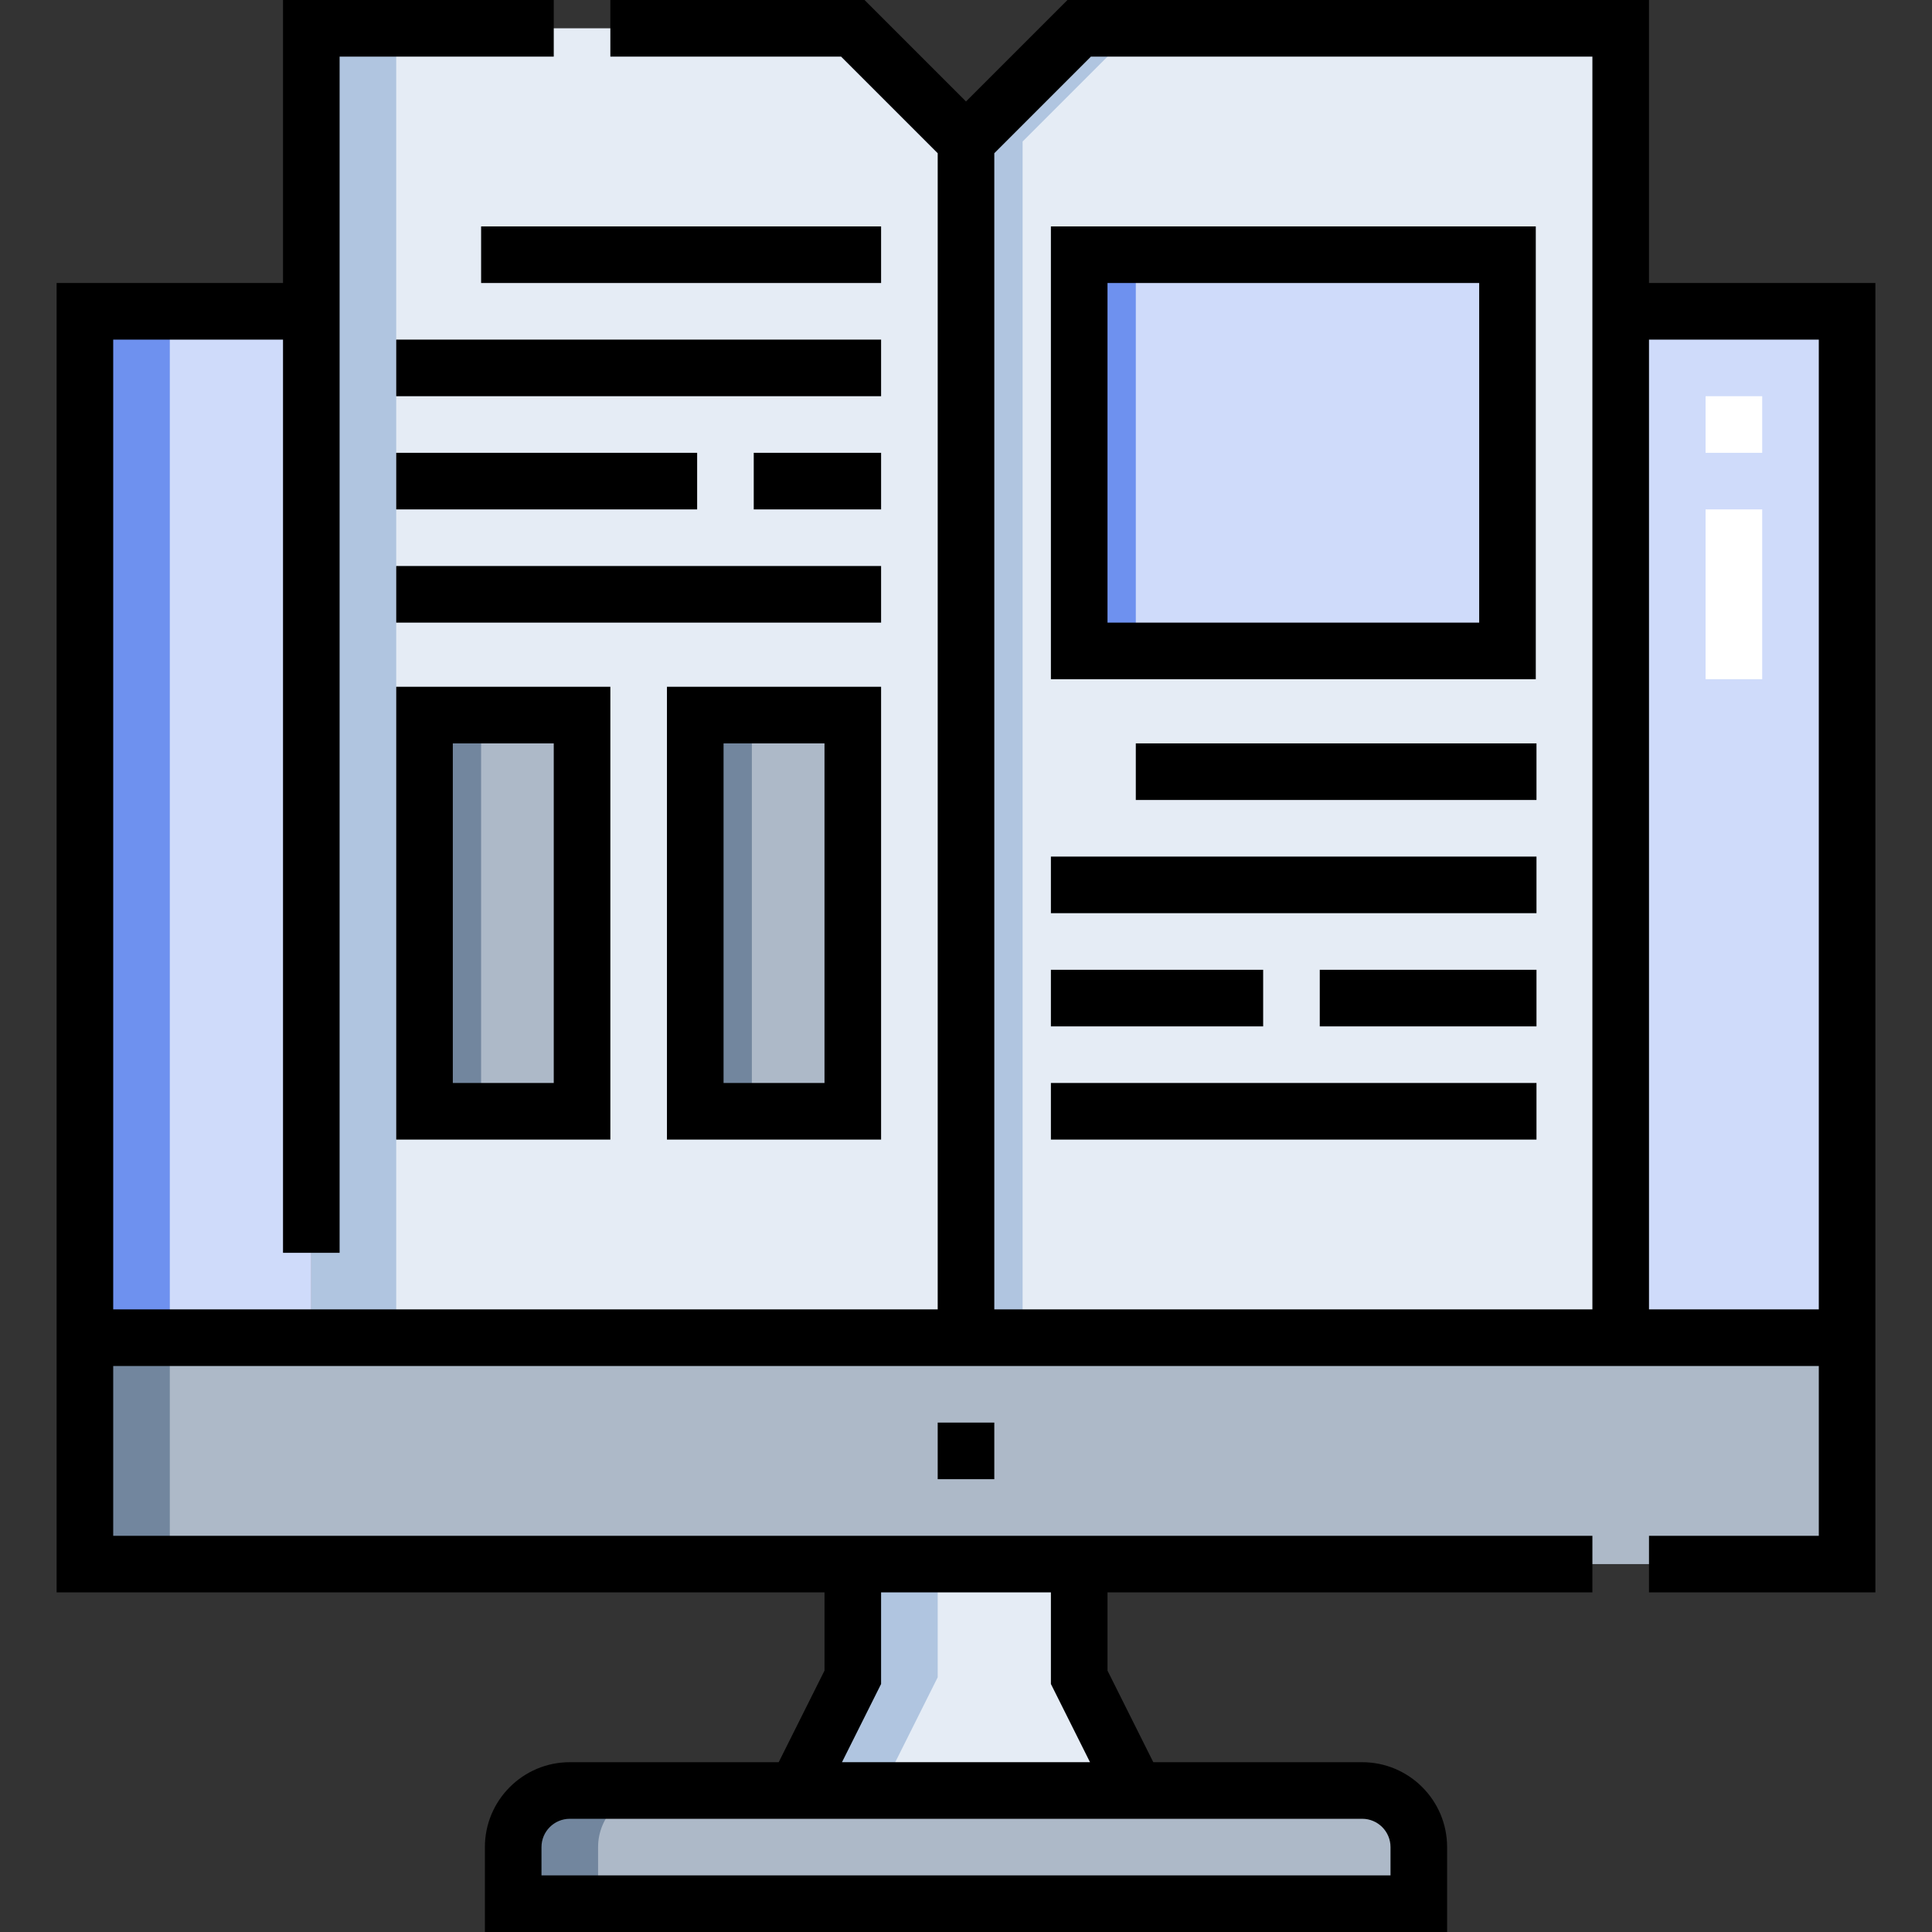 <?xml version="1.0" encoding="UTF-8"?> <svg xmlns="http://www.w3.org/2000/svg" id="Capa_1" height="512" viewBox="0 0 512 512" width="512"><rect x="0" y="0" width="512" height="512" fill="#333333" stroke="none"/> <g> <g> <g clip-rule="evenodd" fill-rule="evenodd"> <path d="m22.5 354.502h60v-272.003h-60zm407 0h60v-272.003h-60z" fill="#cfdbfa"></path> <path d="m22.5 354.502h467v59.999h-467z" fill="#adb9c8"></path> <path d="m210.999 474.5h90.002l-15-29.999v-30h-60.002v30z" fill="#e5ecf5"></path> <path d="m136 504.5h240v-15c0-8.25-6.75-15-15-15h-210c-8.25 0-15 6.75-15 15z" fill="#adb9c8"></path> <path d="m184.249 294.502h41.751v-105h-41.751zm-71.749 0h41.751v-105h-41.751z" fill="#adb9c8"></path> <path d="m285.999 67.499h113.501v105h-113.501z" fill="#cfdbfa"></path> <path d="m82.5 354.502h347v-347.002h-143.5l-30 30-30-30h-143.5zm317-182.003h-113.501v-105h113.501zm-173.5 17.004v105h-41.751v-105zm-71.749 0v105h-41.751v-105z" fill="#e5ecf5"></path> <path d="m22.5 82.499h22.5v272.002h-22.5z" fill="#6e91ef"></path> <path d="m82.5 354.502h22.5v-347.002h-22.5zm173.5 0h15v-317.002l30-30h-15l-30 30z" fill="#b0c5e0"></path> <path d="m22.5 354.502h22.5v59.999h-22.5z" fill="#72869e"></path> <path d="m210.999 474.5h22.5l15-29.999v-30h-22.5v30z" fill="#b0c5e0"></path> <path d="m136 504.5h22.5v-15c0-8.25 6.75-15 15-15h-22.5c-8.25 0-15 6.75-15 15z" fill="#72869e"></path> <path d="m184.249 294.502h15v-105h-15zm-71.749 0h15v-105h-15z" fill="#72869e"></path> <path d="m285.999 67.499h15v105h-15z" fill="#6e91ef"></path> </g> <g> <path d="m467 179.999h-15v-45h15zm0-60h-15v-15h15z" fill="#fff"></path> </g> </g> <g> <path d="m437 75v-75h-154.107l-26.893 26.894-26.893-26.894h-67.357v15h61.144l25.606 25.606v306.395h-218.5v-257.001h45v242.002h15v-317.002h56.75v-15h-71.75v75h-60v347.001h203.499v20.729l-12.135 24.27h-55.364c-12.407 0-22.5 10.093-22.5 22.5v22.5h255v-22.5c0-12.407-10.093-22.5-22.5-22.5h-55.364l-12.135-24.27v-20.729h128.5v-15h-392.001v-45h452v45h-45v15h60v-347.001zm-68.5 414.5v7.5h-225v-7.5c0-4.136 3.364-7.5 7.5-7.5h210c4.135 0 7.5 3.364 7.5 7.5zm-79.635-22.5h-65.731l10.365-20.729v-24.27h45.002v24.27zm-25.365-426.394 25.606-25.606h132.894v332.001h-158.5zm173.5 306.395v-257.001h45v257.002h-45z"></path> <path d="m248.5 377.001h15v15h-15z"></path> <path d="m233.5 302.002v-120h-56.75v120zm-41.75-105h26.75v90h-26.75z"></path> <path d="m407 60h-128.5v120h128.5zm-15 105h-98.5v-90h98.5z"></path> <path d="m105 302.002h56.75v-120h-56.75zm15-105h26.75v90h-26.75z"></path> <path d="m105 89.999h128.5v15h-128.5z"></path> <path d="m127.5 60h106v15h-106z"></path> <path d="m105 119.999h79.75v15h-79.75z"></path> <path d="m105 149.999h128.5v15h-128.5z"></path> <path d="m199.75 119.999h33.75v15h-33.75z"></path> <path d="m278.5 257.003h56.25v15h-56.25z"></path> <path d="m349.75 257.003h57.435v15h-57.435z"></path> <path d="m278.5 287.002h128.685v15h-128.685z"></path> <path d="m278.5 227.003h128.685v15h-128.685z"></path> <path d="m301 197.003h106.185v15h-106.185z"></path> </g> </g> </svg> 